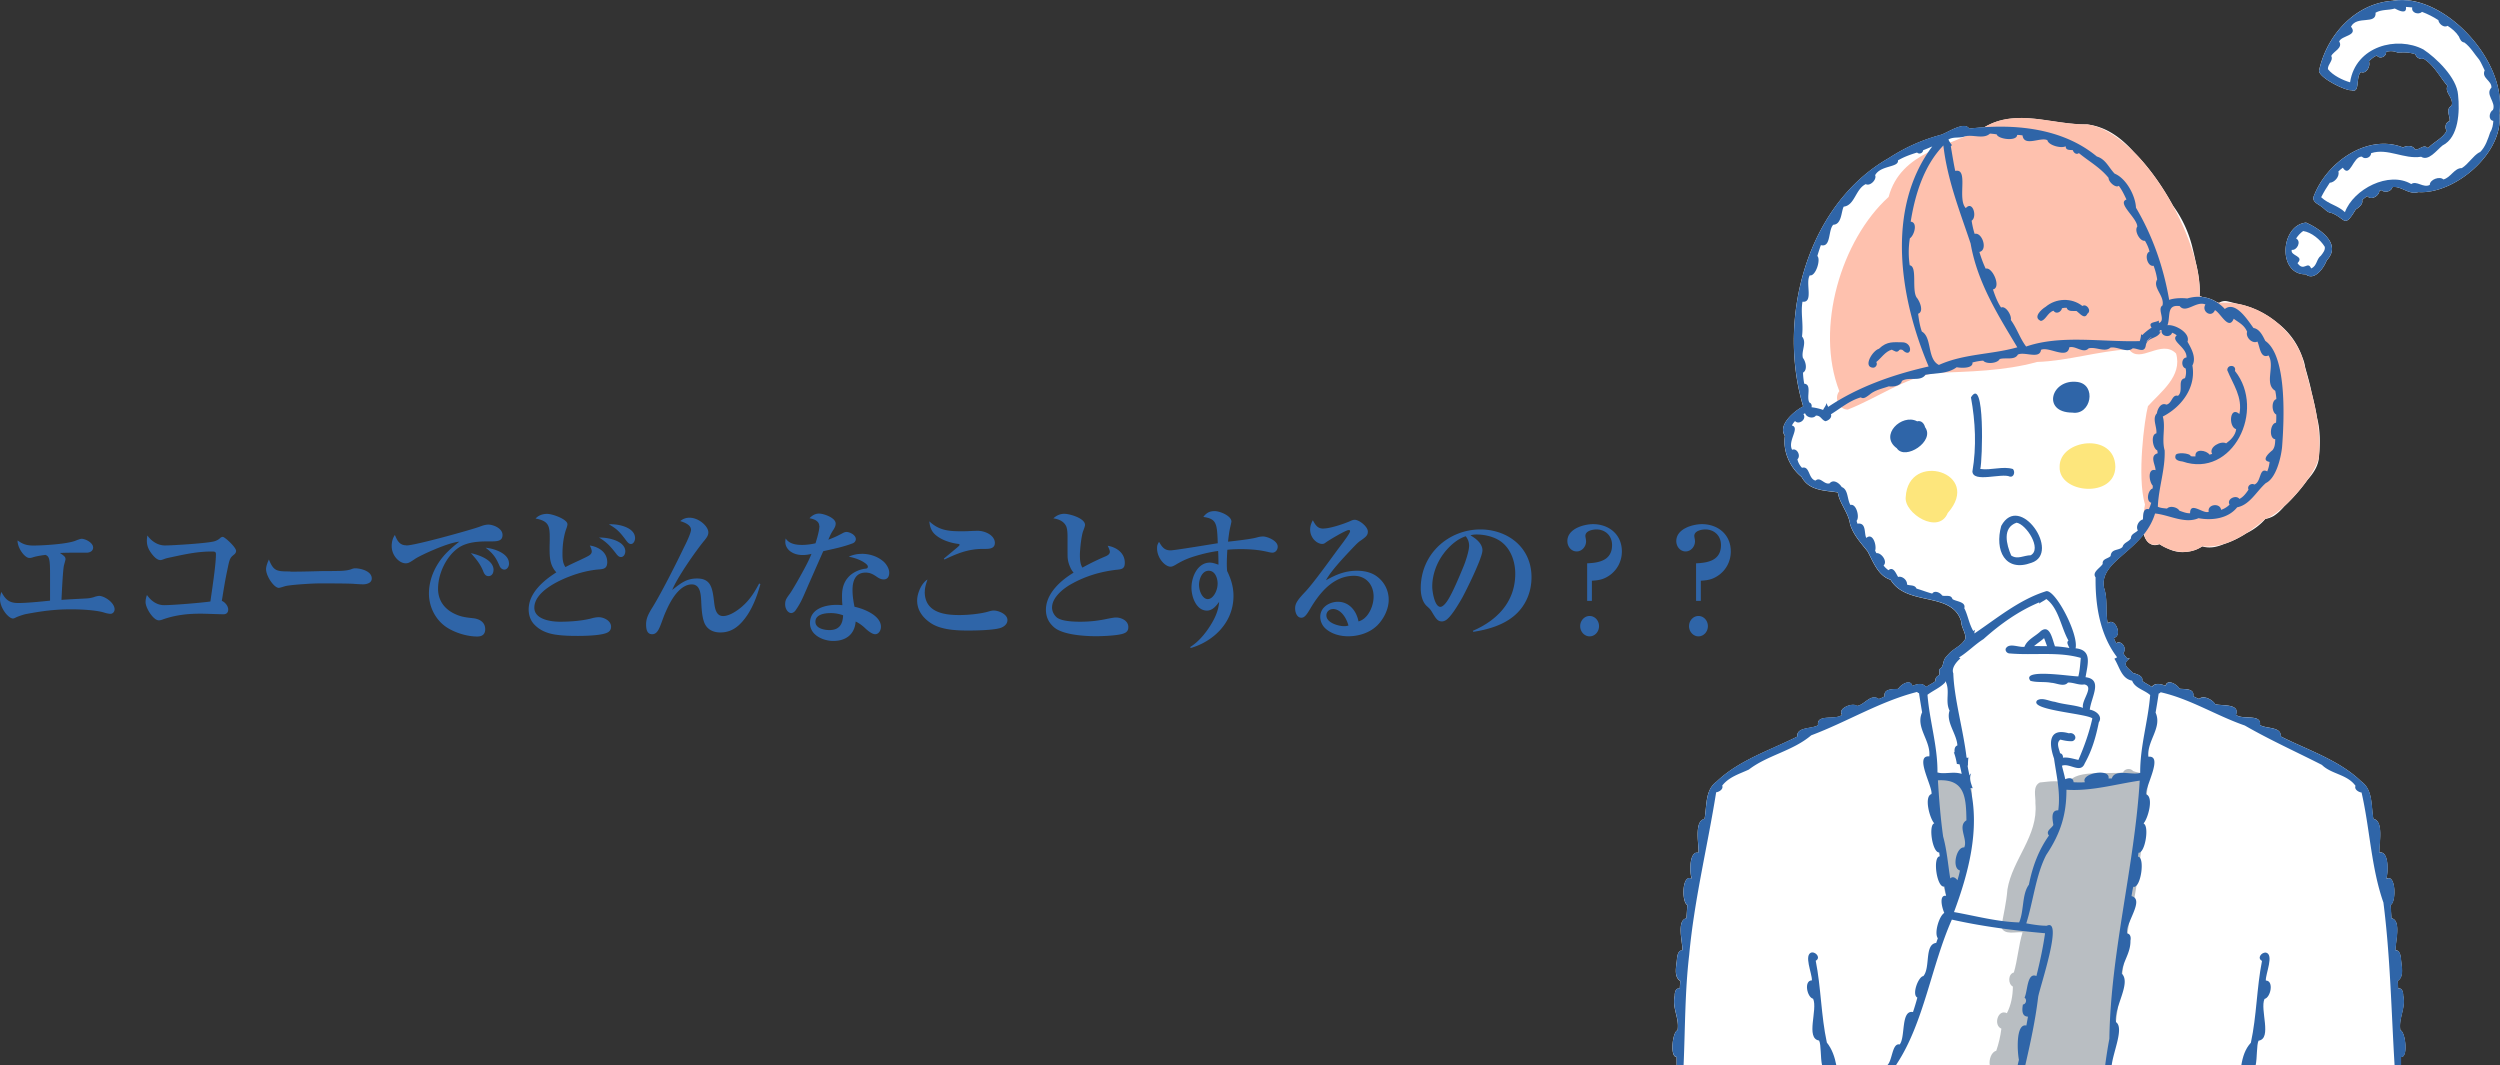 <svg id="_レイヤー_2" data-name="レイヤー 2" xmlns="http://www.w3.org/2000/svg" width="326.15" height="138.99"><rect width="100%" height="100%" fill="#333333" stroke="none"/><defs><style>.cls-1{fill:#2f65a8;stroke-width:0}</style></defs><g id="text"><path class="cls-1" d="M8.55 72.92c0 .15-.18.71-.21.86-.14.63-.28 3.61-.32 4.48 1.11-.08 2.2-.13 3.31-.19a3.7 3.7 0 001.09-.23c.11-.04.41-.1.51-.1.69 0 2.02.88 2.02 1.75 0 .32-.23.59-.55.59-.18 0-.6-.09-.77-.15-.97-.32-2.96-.44-4.33-.44-2.08 0-3.73.21-5.86.61-.35.06-1.16.34-1.42.48-.11.06-.21.11-.33.11-.58 0-1.69-1.35-1.69-2.54 0-.34.07-.61.18-.93.56 1.05 1.06 1.45 2.2 1.45s3.01-.19 4.15-.31v-3.39c0-2.02-.09-2.38-.6-2.58-1 .13-1.37.23-1.71.34-.19.06-.32.06-.39.06-.56 0-1.36-1.07-1.51-1.93-.02-.08-.04-.25-.02-.36.67.51 1.23.67 2.04.67 1.28 0 4.42-.19 5.51-.63.19-.08.63-.25.79-.25.49 0 1.51.5 1.51 1.14 0 .48-.46.67-.83.67h-1.09c-.79 0-1.67 0-2.41.04.55.38.72.52.72.76zm21.22 6.61c0 .44-.28.61-.63.61-.93-.02-2.41-.08-2.96-.08-1.72 0-3.27.17-4.91.74-.19.08-.37.13-.56.13-.7 0-1.72-1.6-1.72-2.38 0-.34.07-.61.18-.93.56.8 1.32 1.33 2.25 1.33 1.13 0 4.89-.31 6.03-.48.21-1.53.72-4.77.72-6.16 0-.32-.12-.36-.55-.36-1.69 0-3.1.27-5.26.74-.63.13-.77.17-1.07.29-.11.04-.25.09-.35.09-.46 0-.86-.46-1.13-.8-.39-.51-.65-1.03-.65-1.7 0-.27.02-.46.07-.71.54.76 1.37 1.3 2.29 1.3 1.02 0 5.65-.29 6.47-.55.3-.1.51-.21.74-.42a.53.53 0 01.33-.15c.26 0 1.74 1.35 1.74 1.83 0 .29-.21.44-.4.59-.41.34-.48.61-.72 1.79-.3 1.37-.53 2.84-.74 4.14.39.15.83.65.83 1.12zm8.12-4.95c1.43 0 2.83-.04 4.26-.08.74 0 1.46 0 2.2-.02.56-.02 1.13-.08 1.5-.23.14-.06.32-.11.49-.11.62 0 2.16.32 2.16 1.33 0 .61-.7.76-1.13.76-.21 0-.69-.02-1.18-.06-.74-.06-3.54-.06-4.45-.06-.99 0-3.41.15-4.36.32-.19.04-.42.11-.6.17-.33.09-.35.09-.42.09-.6 0-1.65-1.51-1.65-2.44 0-.4.21-.9.37-1.26.62 1.54 1.02 1.56 2.81 1.56zm15.13-3.42c1.11 0 8.13-1.95 9.48-2.42.4-.15.79-.3 1.23-.3.58 0 1.83.46 1.83 1.35 0 .76-.6.84-1.44.84h-.46c-1.21 0-2.62.08-3.7.74-1.65 1.03-2.81 3.38-2.81 5.44 0 1.58.88 2.67 2.18 3.28.9.42 1.51.46 2.46.57.76.1 1.51.5 1.51 1.43 0 .72-.46.95-1.04.95-1.23 0-2.69-.42-3.78-1.07-1.53-.9-2.52-2.65-2.52-4.54 0-2.1 1.02-4.06 2.43-5.44.49-.48 1-.92 1.53-1.32-1.53.12-5.12 1.81-5.72 2.21-.74.5-.93.61-1.27.61-.83 0-1.83-.99-1.83-2.25 0-.51.12-1.03.42-1.45.3.76.63 1.35 1.48 1.35zm11.36 3.22c0 .42-.23.78-.65.78s-.58-.34-.72-.71c-.4-.95-.93-1.56-1.58-2.29.98.23 2.96.84 2.96 2.21zm2.03-.87c0 .38-.23.8-.62.8-.26 0-.51-.21-.62-.48-.46-1.07-.81-1.6-1.81-2.37 1 .08 3.04.69 3.04 2.04zm9.05-.35c.69-.32 1.25-.59 1.42-.71s.32-.27.32-.5-.14-.57-.25-.78c1.07.15 2.27.82 2.27 2.16 0 .76-.37.9-.99.95-1.3.09-2.67.44-3.91.92-1.51.57-4.61 2.02-4.61 4.08 0 1.56 2.25 1.83 3.33 1.83 1.3 0 2.73-.1 3.99-.4.35-.1.72-.19 1.09-.19.62 0 1.6.44 1.6 1.24 0 .31-.12.53-.35.69-.69.48-3.13.51-4.01.51-.93 0-1.85-.02-2.78-.15-1.09-.15-2.16-.53-2.96-1.43-.44-.51-.65-1.18-.65-1.87 0-2.19 2.02-3.83 3.61-4.84-.88-.97-.88-2.02-.88-3.3 0-.27.02-.53.02-1.07 0-1.6-.05-2.33-1.85-2.65.39-.44.97-.61 1.5-.61.76 0 2.66.72 2.66 1.35 0 .19-.14.57-.21.76-.32.99-.44 2.06-.44 3.13 0 .59.04 1.22.39 1.7.46-.25 1.11-.55 1.69-.82zm6.11-1.2c0 .34-.21.71-.56.71-.25 0-.42-.17-.63-.44-.74-.95-1.21-1.49-2.23-2.1 1-.04 3.43.36 3.43 1.83zm-1.73-3.56c.97 0 3.01.44 3.01 1.81 0 .32-.19.76-.54.76-.28 0-.46-.25-.62-.46-.79-1.05-1.13-1.47-2.25-2.1.14-.02.26-.02.41-.02zm10.12-.86c1.2 0 2.45 1.12 2.45 1.91 0 .44-.25.72-.49 1.03-1.14 1.37-3.57 4.86-4.22 6.48 1.09-.84 1.81-1.49 3.24-1.49 1.85 0 2.01 1.3 2.23 3.13.09.76.25 1.77 1.16 1.77.84 0 1.85-.69 2.48-1.24.99-.86 1.62-1.85 2.23-3.01l.16.08c-.44 1.64-1.11 3.38-2.15 4.65-.84 1.05-1.78 1.66-3.08 1.66-1.06 0-1.87-.5-2.16-1.49-.23-.72-.28-1.58-.33-2.59-.05-.97-.14-2.19-1.23-2.19-.67 0-1.28.38-1.83.97-.69.74-1.2 1.77-1.53 2.52-.25.53-.44 1.11-.65 1.66-.28.73-.54 1.35-1.16 1.35-.69 0-.79-.69-.79-1.28 0-.8.3-1.37.86-2.27 1.14-1.85 3.1-5.72 4.08-7.78.49-.95.92-1.96.92-2.29 0-.67-.93-.99-1.41-1.14.39-.31.76-.44 1.23-.44zm16.92 1.08c0-.69-.76-.92-1.27-1.01.35-.38.76-.61 1.25-.61.56 0 2.16.53 2.16 1.3 0 .29-.11.51-.26.76-.32.48-.41.69-.7 1.35.74-.27 1.28-.53 1.92-.88.16-.08.3-.13.46-.13.4 0 1.21.38 1.21.93 0 .27-.18.46-.4.55-1.25.48-2.57.74-3.85 1.03-.58 1.32-1.16 2.63-1.74 3.95-.32.71-.65 1.51-.95 2.16-.26.57-.58 1.12-.93 1.62-.12.17-.35.34-.56.34-.35 0-.79-.44-.79-1.16 0-.5.16-.76.58-1.32.49-.67 1.9-3.21 2.31-4.04.19-.38.39-.8.54-1.2-.39.1-.76.15-1.16.15-1.3 0-2.25-.74-2.25-1.72 0-.15.02-.29.05-.44.47.72 1.37.84 2.13.84.58 0 1.18-.08 1.76-.21.18-.57.51-1.68.51-2.27zm5.53 3.63c.99 0 1.97.29 2.76.93.41.32.84.97.84 1.53 0 .52-.23.88-.72.88-.35 0-.63-.15-.93-.36-.46-.31-.84-.53-1.43-.53-1.3 0-1.71 1.03-1.71 2.27 0 .76.11 1.45.26 2.19 1.13.23 3.45 1.11 3.45 2.61 0 .46-.28.97-.76.97-.42 0-1.02-.51-1.34-.82-.39-.36-.74-.61-1.2-.84-.14 1.77-1.37 2.54-2.92 2.54-1.25 0-3.04-.71-3.04-2.33 0-1.93 2.08-2.38 3.47-2.38.26 0 .51.02.76.04-.04-.4-.05-.8-.05-1.18 0-.61.07-1.24.39-1.85.26-.51.67-.9 1.04-1.14.44-.29 1.11-.55 1.64-.59.16-.02.3-.06.3-.27 0-.25-.44-.51-.62-.63-.58-.34-1.21-.53-1.87-.67.58-.25 1.06-.36 1.67-.36zm-4.15 7.74c-.67 0-1.88.17-1.88 1.12 0 .9 1.21 1.09 1.83 1.09 1.2 0 1.74-.67 1.78-1.93-.6-.21-1.09-.29-1.72-.29zm12.38-2.78c0 2.71 2.59 3.03 4.5 3.03 1.27 0 2.83-.17 3.82-.46.26-.08.46-.13.69-.13.6 0 1.78.46 1.78 1.24 0 .51-.39.82-.79.99-.84.34-3.33.38-4.33.38-1.51 0-3.47-.08-4.8-.92-1.04-.67-1.86-1.64-1.86-3.01 0-.93.58-2.27 1.35-2.73-.26.76-.35 1.16-.35 1.6zm4.98-7.9c.67 0 1.3-.06 1.94-.06 1.02 0 2.23.63 2.23 1.58 0 .74-.72.78-1.23.78h-.28c-1.93 0-3.31.55-5.07 1.39l-.07-.13c.51-.42 1.04-.86 1.42-1.18.37-.31.63-.52.63-.61 0-.08-.09-.12-.23-.13-.83-.1-2.22-.48-3.03-1.28-.46-.44-.63-1.01-.69-1.66 1.32 1.26 2.69 1.3 4.36 1.3zm18.54 3.3c.26-.11.63-.27.63-.63 0-.15-.09-.38-.28-.78 1.06.17 2.23.88 2.23 2.21 0 .78-.35.86-1.16.93-2.04.25-3.98.82-5.81 1.85-1 .55-2.52 1.72-2.52 3.07 0 .48.23.93.56 1.24.6.57 2.32.61 3.11.61 1.28 0 2.39-.13 3.64-.4.56-.11.84-.15 1.04-.15.67 0 1.6.4 1.6 1.24 0 .51-.25.71-.6.84-.76.29-2.78.36-3.62.36-1.48 0-4.35-.17-5.49-1.18-.67-.59-1.04-1.32-1.04-2.27 0-2.16 2.02-3.89 3.61-4.84-.21-.25-.35-.48-.47-.78-.16-.36-.26-.73-.3-1.11-.02-.19-.02-.76-.02-1.35v-1.45c0-.4-.02-1.09-.21-1.43-.35-.65-1-.86-1.64-.97.42-.38.88-.59 1.44-.59.67 0 2.69.57 2.69 1.45 0 .09-.05.32-.23.76-.25.63-.44 2.48-.44 3.19 0 .53.04 1.18.33 1.62.95-.53 1.94-1.01 2.92-1.43zm12.85-5.21c.42-.51.79-.72 1.46-.72.7 0 2.18.63 2.18 1.35 0 .08-.05.3-.14.69-.11.44-.21 1.09-.3 1.95.95-.11 2.92-.32 3.75-.55.28-.08.53-.13.83-.13.51 0 1.9.53 1.9 1.33 0 .42-.3.78-.69.78-.18 0-.35-.04-.53-.08-1.18-.29-2.38-.38-3.59-.38-.58 0-1.18.02-1.76.08-.04.65-.07 1.3-.07 1.95 0 .27.02.55.04.82.51 1.05.83 2.06.83 3.26 0 3.51-2.67 5.95-5.58 6.79l-.07-.13c1.06-.65 1.95-1.72 2.62-2.78.62-.99 1.06-1.93 1.16-3.11-.4.55-.88 1.14-1.6 1.14-1.34 0-2.01-1.72-2.01-2.98 0-1.47.83-3.28 2.39-3.28.32 0 .62.09 1.13.27 0-.51 0-.97-.04-1.79-.84.11-1.67.29-2.48.52-1.23.34-1.99.63-3.1 1.3-.19.11-.42.23-.63.23-.7 0-1.76-1.11-1.76-2.4 0-.36.07-.55.26-.84.39.67.69 1.11 1.5 1.11.53 0 5.21-.78 6.16-.93-.09-2.61-.16-3.17-1.87-3.43zm-.58 8.95c0 .8.47 1.81 1.14 1.81s1.28-1.05 1.28-2.02c0-.76-.35-1.68-1.16-1.68-.88 0-1.27 1.09-1.27 1.89zm16.23-7.4c.88 0 2.69-.61 3.54-.99.16-.08.37-.15.53-.15.58 0 1.72.88 1.72 1.54 0 .5-.26.71-1.06 1.26-.25.17-.74.69-.92.88-.99 1.05-2.85 2.99-3.48 4.21 1.34-.76 2.52-1.24 4.05-1.24.93 0 1.94.21 2.69.82.88.69 1.44 1.75 1.44 2.96s-.62 2.46-1.46 3.32c-1 1.01-2.48 1.45-3.84 1.45-.97 0-2.18-.27-3.01-1.07-.37-.36-.62-.9-.62-1.47 0-1.28 1.25-1.96 2.3-1.96 1.42 0 2.41 1.11 2.69 2.56 1.23-.32 1.97-1.95 1.97-3.24 0-1.62-1.07-2.71-2.55-2.71-2.64 0-4.43 2.1-5.75 4.35-.44.74-.72 1.12-1.13 1.12-.58 0-.81-.71-.81-1.22 0-.65.35-1.14 1.3-2.14 1.04-1.09 3.17-4.06 4.28-5.57.37-.48.84-1.11 1.18-1.6.26-.4.41-.63.41-.76 0-.12-.07-.15-.18-.15-.37 0-2.62 1.34-3.04 1.66-.14.11-.25.15-.42.15-.7 0-1.57-.8-1.57-1.87 0-.44.14-.84.35-1.22.35.65.62 1.09 1.37 1.09zm1.22 10.51c-.42 0-.84.32-.84.82 0 1.01 1.65 1.41 2.3 1.41.23 0 .35-.02.58-.08-.26-.99-.99-2.16-2.04-2.16zm18.26 2.84c3.04-1.3 5.54-3.68 5.54-7.46 0-1.77-.72-3.57-2.23-4.42-.84-.48-1.92-.69-2.81-.69-.3 0-.51.02-.81.11.67.38 1.57 1.05 1.57 1.96 0 .97-2.11 5.23-2.67 6.24-.44.76-1.44 2.5-2.16 2.9-.14.08-.3.13-.47.13-.56 0-.79-.4-1.27-1.2-.21-.36-.33-.48-.69-.8-.6-.55-.79-1.51-.79-2.31 0-4.62 3.75-7.69 7.78-7.69 3.41 0 6.67 2.21 6.67 6.24 0 1.89-.72 3.61-2.04 4.83-1.5 1.39-3.64 2-5.56 2.29l-.04-.13zm-3.71-10.2c-.95 1.2-1.58 2.82-1.58 4.42 0 .63.3 2.65 1.07 2.65.33 0 .74-.53.91-.8.63-.92 1.6-3.26 2.06-4.37.28-.65.77-2.12.77-2.8 0-.48-.16-.88-.44-1.24-1.11.36-2.04 1.2-2.8 2.14zm18.63 1.39c1.48-.06 3.25-.34 3.25-2.38 0-1.26-.92-2.04-2.04-2.04-.46 0-1.44.17-1.44.84 0 .08.02.21.04.3.02.13.05.27.05.4 0 .72-.55 1.33-1.23 1.33s-1.21-.61-1.21-1.35c0-1.62 2.16-2.21 3.36-2.21 1.97 0 3.75 1.26 3.75 3.57 0 1.26-.6 2.38-1.55 3.07-.79.57-1.44.69-2.36.74v2.63h-.62v-4.9zm1.55 8.2c0 .74-.56 1.33-1.23 1.33s-1.23-.61-1.23-1.33.55-1.33 1.23-1.33 1.23.59 1.23 1.33zm12.66-8.2c1.48-.06 3.25-.34 3.25-2.38 0-1.26-.92-2.04-2.04-2.04-.46 0-1.44.17-1.44.84 0 .08.02.21.04.3.02.13.05.27.05.4 0 .72-.55 1.33-1.23 1.33s-1.21-.61-1.21-1.35c0-1.62 2.16-2.21 3.36-2.21 1.97 0 3.75 1.26 3.75 3.57 0 1.26-.6 2.38-1.55 3.07-.79.57-1.44.69-2.36.74v2.63h-.62v-4.9zm1.54 8.2c0 .74-.56 1.33-1.23 1.33s-1.23-.61-1.23-1.33.55-1.33 1.23-1.33 1.23.59 1.23 1.33z"/><path d="M312.19.1c-4.85.31-8.61 4.4-9.64 9.07-.16.91 3.45 2.7 4.21 2.6 1.21.46.52-1.78 1.26-2.37.67.3 1.28-.78 1.03-1.38.28-.33.64-.61 1.03-.78.37.52 1.26.17 1.21-.47.52-.16 1.02-.11 1.51.09.77-.03 1.5-.07 2.32.23.1.44.67.71 1.06.56 1.36.85 2.1 2.34 3.11 3.56-.4.89.88 1.56.54 2.59-.85.45-.14 1.41-.26 2.02-.51.08-.69.85-.37 1.22-.53 1.04-1.63 1.43-2.45 2.29-.59-.6-1.1.3-1.7.15-.26-.54-1.11-.5-1.55-.24-4.54-1.83-10.02 1.84-11.71 6.53-.05.64.7.88 1.1 1.21.41.29.74.76 1.27.8 1.89.72 1.63 2.11 3.17-.45.4-.25.99-.69.84-1.24.2-.18.42-.34.67-.52.46.62 1.53.01 1.58-.67.08-.03.17-.07.26-.1.4.39 1.3.21 1.43-.39 1.2-.18 2.12 1.05 3.39.65 4.67.32 11.25-5.11 10.56-10.31 1.02-6.84-7.34-15.78-13.88-14.66zM300.8 35.79c1.16.93 2.41-.9 2.74-1.82 2.05-2.15-.91-4.14-2.69-4.93-3.38.34-3.74 6.8-.05 6.75zm-82.07 102.07c0 .38 0 .75.01 1.13h94.49v-1.1c.98.11.57-3.33-.08-3.48-.27-1.6.74-2.87.37-4.51 0-.43-.12-1.06-.66-.93l-.06-1c.91-.58.47-2.04.42-2.97-.06-.43-.18-1.05-.71-1.03-.03-.95.81-3.94-.52-4.17-.04-.58-.08-1.16-.11-1.74.77-.41.68-4.21-.6-3.39.33-.76.37-3.76-.86-3.43-.09-1 .63-4.15-.79-4.41-.32-1.76-.04-3.79-1.59-4.89-2.9-2.8-7.07-4.12-10.5-5.87.1-1.31-1.95-.97-2.71-1.49.22-1.52-2.34-.61-3.13-1.34.6-1.55-2.17-1.1-2.73-1.4-.32-.54-1.5-1.2-2.07-.66-.26-.09-.52-.21-.77-.35.19-1.08-1.22-.9-1.78-.98-.31-.54-1.62-1.35-1.84-.37-.59-.27-1.37-.44-1.79.13-.41-.27-.86-.49-1.24-.77.14-.71-.75-.89-1.24-1.06-.58-.64-1.55-1.1-.39-1.87-.1-.02-.2-.01-.3.03-.22-.23-.42-.47-.57-.75.59-.54-.23-1.76-.9-1.27-.13-.23-.25-.46-.31-.71 1.18-.24.15-2.76-.8-1.9-.32-1.46.03-3.11-.48-4.61-.56-2.83 2.92-4.15 5.18-7 .08.32.22.62.41.86.09.12.2.23.32.31.35.26.81.34 1.31.12 0 0 .02 0 .03.01.36.24.74.43 1.13.59.22.1.44.19.67.26.4.12.81.18 1.22.18.14 0 .28-.02.42-.03h.06c.14-.01.27-.04.41-.06.56-.1 1.11-.3 1.63-.64.01 0 .02-.01.03-.02.91.29 1.89.1 2.79-.29 1.03-.32 2.04-.83 2.98-1.43.92-.45 1.77-1.07 2.45-1.85.38-.08.74-.2 1.08-.39.54-.34.99-.79 1.41-1.28 1.06-.97 2.16-2.23 3.02-3.44.75-.85 1.4-1.78 1.49-2.97.16-1.65.19-3.42-.23-5.04-.19-1.14-.44-2.27-.73-3.39-.22-1.13-.55-2.23-.85-3.33-.02-.12-.04-.23-.06-.34-.07-.3-.16-.59-.28-.87-.68-1.96-1.84-3.44-3.3-4.56-1.53-1.26-3.36-2.14-5.24-2.47-.43-.12-.86-.23-1.3-.33-.41-.07-.77.02-1.06.22-.09-.04-.18-.07-.27-.1-.58-.37-1.21-.59-1.88-.67-.12-.04-.24-.08-.37-.12.09-1.29-.1-2.82-.51-4.45-.11-.55-.23-1.1-.37-1.65-.48-2.1-1.37-4.03-2.6-5.71-1.43-2.62-3.2-5.09-5.11-7-1.64-1.84-3.57-3.27-6.03-3.58h-.1c-.32 0-.64 0-.96-.02-.08 0-.17-.01-.26-.02-.28-.02-.56-.04-.84-.07-.07 0-.14-.01-.21-.02-.71-.08-1.43-.18-2.15-.29l-1.06-.15c-.04 0-.08-.01-.12-.02-.17-.02-.33-.04-.5-.07-.07 0-.15-.02-.22-.03-.24-.03-.48-.05-.71-.07l-.37-.03c-.12 0-.23-.02-.35-.02-.18-.01-.37-.02-.55-.02h-.25c-.21 0-.42 0-.63.01-.07 0-.13 0-.2.01-.51.03-1.02.1-1.53.21-.03 0-.05.01-.08.02a8.31 8.31 0 00-2.38.95c-.66.04-1.32.1-1.97.18-.66-1.05-2.89.6-3.79.83-2.38.65-4.6 1.64-6.73 3.03-10.57 6.03-14.62 20.73-11.14 32.38-1.05.51-3.4 2.42-2.38 3.84-.32 1.99.68 4.17 2.17 5.35.97 1.82 3 1.76 4.73 2.03.2 1.41 1.37 2.61 1.59 4.11.41 1.41 1.42 2.47 2.3 3.59.74 1.39 1.38 3.19 2.99 3.69 2.14 3.54 8.02 1.47 9.21 5.43.02.83.62 1.46.55 2.29l-.15.21c-.37.56-.98.88-1.5 1.28-.24.17-.44.38-.64.6-.17.18-.34.36-.45.59-.13.28-.15.61-.28.89-.08.18-.24.31-.41.4.04.24.05.49.04.74-.32.15-.58.38-.5.79-.37.28-.83.5-1.24.77-.42-.57-1.2-.41-1.79-.13-.22-.99-1.53-.18-1.83.37-.55.08-1.97-.1-1.78.98-.25.14-.5.26-.77.35-1.04-.78-1.88.82-2.86.9-.51-.48-2.56.31-1.94 1.16-.79.74-3.35-.17-3.12 1.35-.76.52-2.82.18-2.71 1.49-3.43 1.74-7.6 3.07-10.51 5.86-1.54 1.1-1.27 3.13-1.59 4.89-1.41.23-.71 3.43-.79 4.41-1.23-.33-1.19 2.67-.86 3.42-1.28-.82-1.38 2.98-.6 3.39-.03.58-.07 1.16-.11 1.74-1.33.23-.49 3.21-.52 4.17-.53-.02-.65.6-.71 1.03-.05.93-.5 2.39.42 2.97l-.06 1c-.54-.14-.67.5-.66.93-.37 1.64.64 2.91.37 4.51-.65.14-1.06 3.58-.08 3.48z" fill="#fff" stroke-width="0"/><g stroke-width="0"><path d="M254.1 66.93c4.64-5.27-5.15-8.18-5.48-2.08-.24 2.12 4.29 4.97 5.48 2.08zm21.87-6.03c-.07-4.56-7.33-3.6-7.27 0-.15 3.51 7.22 4.14 7.27 0z" fill="#fde67c"/><path d="M253.18 111.29c.52 13.5 4 .92 4.07-4.23-.43-2 1.03-5.39-1.75-5.88-.65-.1-1.49-.58-2.03-.02-2.73-2.55-.5 8.9-.29 10.13zm22.17 27.7c.7-6.16 1.61-12.31 2.38-18.45 1.53-6.16 1.81-12.48 2.54-18.75 0-1.01-1.14-.87-1.97-1.19-.41-.49-1.15-.28-1.33.17-1.69.29-6.98-.52-7.13 1.71-.92-.87-2.58-.49-3.72-.4-.99.51-.52 1.83-.58 2.72.39 4.26-3 7.29-3.65 11.23-.15 1.87-.54 3.3-.8 4.96.44 1.05 1.88.54 2.77.64-.52 1.71-.63 3.53-1.13 5.24-.77.19-.79 1.5-.13 1.84-.01 1.19-.23 2.41-.78 3.47-1.18-.59-1.8 1.58-.72 2.02-.12.97-.34 1.94-.67 2.89-.64.14-.98 1.16-.84 1.9h15.75z" fill="#b9bec2"/><path d="M265.76 47.22c4-.13 7.89-1.41 11.98-1.65 1.44 2.01 4.23-1.41 6.15.55.87 2.95-2.04 5.04-3.67 6.87-.44 1.66-1.45 9.18-.39 12.82-.28 1.73-.83 5.93 1.89 5.18 1.68 1.12 3.83 1.47 5.59.28 2.91.37 6.04-1.67 8.21-3.57 2.05-.51 6.71-5.86 7-8.08.43-4.43-1.09-8.75-2.16-12.98-1.56-4.36-6.46-7.55-10.9-7.13-.83-.33-1.68-.62-2.52-.89.52-7.17-7.55-21.42-14.65-22.4-4.47.09-9.21-2.16-13.42.38-4.42 2.52-10.88 3.13-12.48 9.09-6.14 5.56-9.65 17.05-6.43 25.34-.74.9-.02 2.44 1.11 2.4 3.77-1.47 7.34-4.1 11.45-4.78 4.45-.18 8.91-.24 13.25-1.43z" fill="#fec1ae"/></g><path class="cls-1" d="M261.08 68.61c-.88 3.18.49 6.09 3.95 4.81 3.9-1.29-1.56-9.25-3.95-4.81zm2-.42c1.26.19 3.36 3.43 1.84 4.25-.87 0-1.72.6-2.54.03-.61-1.42-1.2-3.62.7-4.28zm62.99-53.43c1.02-6.84-7.34-15.78-13.88-14.66-4.85.31-8.61 4.4-9.64 9.07-.16.91 3.45 2.7 4.21 2.6 1.21.46.52-1.78 1.26-2.37.67.3 1.28-.78 1.03-1.38.28-.33.64-.61 1.03-.78.37.52 1.26.17 1.21-.47.52-.16 1.02-.11 1.51.09.77-.03 1.5-.07 2.32.23.1.44.67.71 1.06.56 1.36.85 2.1 2.34 3.11 3.56-.4.89.88 1.56.54 2.59-.85.45-.14 1.41-.26 2.02-.51.08-.69.85-.37 1.22-.53 1.04-1.63 1.43-2.45 2.29-.59-.6-1.1.3-1.7.15-.26-.54-1.11-.5-1.55-.24-4.54-1.83-10.02 1.84-11.71 6.53-.05.64.7.88 1.1 1.21.41.29.74.76 1.27.8 1.89.72 1.63 2.11 3.17-.45.4-.25.99-.69.84-1.24.2-.18.42-.34.67-.52.46.62 1.53.01 1.58-.67.08-.03.17-.07.26-.1.4.39 1.3.21 1.43-.39 1.2-.18 2.12 1.05 3.39.65 4.67.32 11.25-5.11 10.56-10.31zm-2.6 5.1c-.86.49-1.42 1.52-2.3 2.07-.98-.02-1.45 1.25-2.41 1.48-.46-.46-1.77 0-1.77.71-.83.45-1.71-.6-2.42-.11-2.91-1.73-7.53.65-8.65 3.67-.94-.9-2.08-1-3.1-1.95.33-.66.71-1.28 1.12-1.89.61-.02 1.33-.83 1.12-1.47.18-.18.37-.33.58-.49.97 1.45 1.31-1.5 2.49-1.45.37.42 1.19.14 1.21-.45 2.16-.7 4.29.83 6.52.47.97.62 2-.83 2.79-1.47 2.13-1.06 2.26-4.44 2.03-6.6-.15-2.25-2.89-4.86-4.53-5.93-3.4-1.79-8.84-.46-9.56 4.29-.98-.28-2.26-.91-2.89-1.72-.04-.65.76-1.15.43-1.72.29-.61 1.57-1.03 1.04-1.89.31-.8 2.49-.73 1.54-1.93.78-1.51 3.32-.19 3.21-1.83.85-.46 1.68-.28 2.5-.54.47.24 1.6.84 1.46-.21.28.02.56.05.82.07-.15.72.83 1 1.28.58.74.28 1.46.64 2.13 1.08.06.5.74 1.04 1.2.74.57.36 1.11.81 1.48 1.4.14.34.28.72.72.78.81.6 1.33 1.54 1.93 2.24.28.44.47.93.71 1.39-.45 1.02.94 1.32.88 2.25-.86.9.64 1.88.2 2.91-.5.28-.65 1.33.05 1.43-.03.48-.12 1.05-.4 1.47-.31.9-.62 1.92-1.35 2.63zM300.8 35.79c1.16.93 2.41-.9 2.74-1.82 2.05-2.15-.91-4.14-2.69-4.93-3.38.34-3.74 6.8-.05 6.75zm-1.82-3.19c.7.09 1.29-1.11.57-1.49.26-.38.53-.7.92-.97 1.07.15 2.24 1.11 2.82 2.06.08.44-.25.82-.5 1.15-.61.45-.49 1.35-1.28 1.67-.45-1.06-.94.5-1.78-.69.95-.97-.97-.92-.75-1.73zm-54.64 15.37c.35.03.65-.41.44-.74.63-.49 1.16-1.38 2.02-1.61.34.14.67.48.98.05.08-.11.31-.06.43-.01 1.18 1.19 1.4-.89.07-1-1.21 0-2.07-.2-3.15.84-.84.23-2.12 2.36-.8 2.47zm21.88-6.1c.65-.04.9-1.11 1.68-1.33.32.5 1 .19 1.11-.33.2-.05.36-.06.6-.06.17.54.84.41 1.29.42.42.29 1.05 1.19 1.43.35.58-.38-.12-1.36-.66-1-1.4-1.11-3.45-1.03-4.8.11-.56.33-1.68 1.37-.66 1.82z"/><path class="cls-1" d="M218.73 137.86c0 .38 0 .75.01 1.13h.9c.21-4.79.17-9.64.73-14.39.66-7.2 2.39-14.14 3.52-21.24.36-.03.98-.4.79-.87.89-1.14 2.24-1.52 3.47-2.09 2.46-1.89 5.71-2.41 8.14-4.47 4.69-1.76 8.98-4.43 13.81-5.66.08.1.17.14.26.17.12.84.26 1.65.4 2.49-.9 1.97 1.15 3.67.94 5.75-2.01-.2.48 4 .28 4.91-1.02.33-.2 3.27.37 3.82-.8.21-.25 3.86.64 3.8.02.17.05.34.07.51-.96.03-.39 4.2.61 3.93.08.42.14.77.22 1.22-.87-.15-.64 1.27-.24 2.23-.66.39-1.35 2.63-.84 3.3-.07.2-.14.4-.21.61-1.57.19-.73 3.22-1.68 4.33-.66.07-1.54 2.45-.78 2.8-.17.64-.36 1.27-.57 1.89-1.61-.3-.96 3.3-1.74 4.23-1.02-.23-.93 2.21-1.66 2.74h1.17c.04-.07.07-.14.11-.2 3.54-5.37 4.52-12.83 7.19-18.83 4.02.9 8.07 1.42 12.16 1.78-.27 1.88-.67 3.74-1.13 5.58-1.24-.52-1.13 2-1.55 2.82.35.24.21.85-.21.9-.15.81-.11 1.56.66 1.58l-.21 1.16c-1.42-.33-1.17 3.54-.97 4.47l-.18.75h1c.68-2.96 1.33-5.93 1.69-8.95.2-1.22 3.32-10.35 1.13-9.29-.89 0-1.79-.15-2.68-.31.92-2.91 1.24-6.28 2.6-8.92 1.95-2.92 2.64-5.39 2.64-8.51 3.29.21 6.38-.73 9.56-1.19-.69 11.26-3.8 22.44-3.96 33.67-.22 1.17-.4 2.33-.55 3.49h.85c.2-1.79 1.64-4.91.57-5.65-.32-1.92 2.02-5.09.75-6.33.09-1.59 1.16-2.62 1.13-4.3.08-.38.02-.88-.42-.94-.33-1.26 2.34-4.43.56-4.87.07-.45.13-.8.22-1.22 1 .27 1.58-3.89.62-3.93.02-.17.05-.34.07-.51.88.06 1.44-3.59.64-3.81.57-.58 1.39-3.42.37-3.81-.21-.9 2.29-5.12.28-4.91-.21-2.08 1.83-3.78.94-5.75.14-.84.28-1.65.4-2.49.09-.02.18-.07.26-.17 3.86.87 7.25 3.05 10.98 4.34 3.24 1.87 6.72 3.44 10.06 5.14 1.23 1.22 3.29 1.21 4.38 2.73-.2.47.43.84.79.87 1.09 4.73 1.24 9.77 2.85 14.35.9 7.03 1.03 14.19 1.46 21.26h.85v-1.1c.98.11.57-3.33-.08-3.48-.27-1.6.74-2.87.37-4.51 0-.43-.12-1.06-.66-.93l-.06-1c.91-.58.47-2.04.42-2.97-.06-.43-.18-1.05-.71-1.03-.03-.95.81-3.94-.52-4.17-.04-.58-.08-1.16-.11-1.74.77-.41.68-4.21-.6-3.39.33-.76.37-3.76-.86-3.43-.09-1 .63-4.15-.79-4.41-.32-1.76-.04-3.79-1.59-4.89-2.9-2.8-7.07-4.12-10.5-5.87.1-1.31-1.95-.97-2.71-1.49.22-1.52-2.34-.61-3.13-1.34.6-1.55-2.17-1.1-2.73-1.4-.32-.54-1.5-1.2-2.07-.66-.26-.09-.52-.21-.77-.35.19-1.08-1.22-.9-1.78-.98-.31-.54-1.62-1.35-1.84-.37-.59-.27-1.37-.44-1.79.13-.41-.27-.86-.49-1.24-.77.14-.71-.75-.89-1.24-1.06-.58-.64-1.55-1.1-.39-1.87-.1-.02-.2-.01-.3.03-.22-.23-.42-.47-.57-.75.59-.54-.23-1.76-.9-1.27-.13-.23-.25-.46-.31-.71 1.18-.24.15-2.76-.8-1.9-.32-1.46.03-3.11-.48-4.61-.72-3.6 5.12-4.75 6.64-9.72 1.84.18 3.89 1.4 5.67.61 1.71.33 3.87.07 5.04-1.42 1.65-.31 2.53-2.1 3.74-3.16 1.33-.62 1.97-3.26 2.12-4.7.26-3.35.69-11.86-2.19-13.85-.32-.64-.74-1.56-1.54-1.68-.78-1.06-2.34-3.57-3.74-2.48-1.3-1.41-3.07-1.93-4.91-1.37-.49-.07-1.59-.09-2.35.18-.74-4.26-2.14-8.31-4.33-12.02-.07-1.58-1.28-3.84-2.79-4.45-.78-.82-1.17-1.89-2.31-2.23-4.6-3.82-11.01-4.31-16.65-3.65-.66-1.05-2.89.6-3.79.83-2.38.65-4.6 1.64-6.73 3.03-10.57 6.03-14.62 20.73-11.14 32.38-1.05.51-3.4 2.42-2.38 3.84-.32 1.99.68 4.17 2.17 5.35.97 1.82 3 1.76 4.73 2.03.2 1.41 1.37 2.61 1.59 4.11.41 1.41 1.42 2.47 2.3 3.59.74 1.39 1.38 3.19 2.99 3.69 2.14 3.54 8.02 1.47 9.21 5.43.02.83.62 1.46.55 2.29l-.15.21c-.37.56-.98.88-1.5 1.28-.24.17-.44.38-.64.6-.17.18-.34.36-.45.59-.13.28-.15.61-.28.89-.08.18-.24.31-.41.4.04.24.05.49.04.74-.32.15-.58.38-.5.79-.37.28-.83.5-1.24.77-.42-.57-1.2-.41-1.79-.13-.22-.99-1.53-.18-1.83.37-.55.08-1.97-.1-1.78.98-.25.14-.5.26-.77.35-1.04-.78-1.88.82-2.86.9-.51-.48-2.56.31-1.94 1.16-.79.74-3.35-.17-3.12 1.35-.76.52-2.82.18-2.71 1.49-3.43 1.74-7.6 3.07-10.51 5.86-1.54 1.1-1.27 3.13-1.59 4.89-1.41.23-.71 3.43-.79 4.41-1.23-.33-1.19 2.67-.86 3.42-1.28-.82-1.38 2.98-.6 3.39-.03.58-.07 1.16-.11 1.74-1.33.23-.49 3.21-.52 4.17-.53-.02-.65.6-.71 1.03-.05.93-.5 2.39.42 2.97l-.06 1c-.54-.14-.67.5-.66.93-.37 1.64.64 2.91.37 4.51-.65.14-1.06 3.58-.08 3.48zm35.7-23.26c-.3-1.82-.43-3.68-.93-5.47-.34-2.44-.53-4.88-.68-7.33 3.5-.19 3.68 2.16 3.72 5.22-1.23.76.22 2.48-.29 3.54-1.02-.13-1.66 2.72-.56 3-.06.39-.2.87-.32 1.28-.36-.47-.69-.48-.94-.24zm29.89-74.72c.82 1.14 2.17-.68 3.4-.16-.56.91.8 1.81 1.24.74.73.35 1.8 2.73 2.45 1.12.68.52 1.36.79 1.75 1.7-.23.72.67 1.62 1.34 1.28.32.62.37 2.28 1.45 1.81.88 1.39-.6 3.73.88 4.61.07.36.13.72.14 1.09-.68.2-.61 1.73-.01 2.01.01.35.01.71-.03 1.07-.78.08-.95 2.08-.1 2.15-.02.51-.03 1.05-.38 1.45-.47.37-1.5 1.32-.36 1.51-.04.43-.14.85-.31 1.24-1.08-.59-.75 1.4-1.68 1.71-.41-.23-.98.18-.76.67-.32.47-.67.96-1.19 1.21-.42-.59-1.7 0-1.28.74-.31.31-.69.55-1.11.68-.11-.94-1.82-.74-1.61.26-.73.31-2.44-1.41-2.43.19-.48.02-.94-.18-1.39-.33-.27-.47-1.24-.7-1.62-.28-.4-.05-.83-.06-1.2-.24.1-2.5.98-4.89.89-7.35-.41-1.45.15-3.05-.24-4.42 2.39-1.22 4.37-3.74 3.86-6.66.55-1.01-.14-2.22-.64-3.1.42-1.18-1.71-2.3-2.61-2.15.42-1.16-.16-2.72 1.56-2.5zM256.2 17.84c1.09-.4 2.52.4 3.41-.41.29.02.58.05.88.1.16.63 2.64.96 2.67.07.21 0 .43.03.7.06.19 1.56 2.43.15 3.25.64.11.63 1.76 1.11 2.38.78 0 .56.53.46.93.51.1.34.47.64.79.38 1.33 1.1 2.76 1.86 3.88 3.24-.04.48.9 1.37 1.33 1.03.41.54.71 1.17 1 1.79-1.28.47 1.41 2.41 1.41 3.54-.42.53.33 1.95 1 1.84.26.44.48.91.6 1.41-.74.32-.26 2.03.53 1.85.22.59.37 1.16.47 1.79-.65 1.06.99 2.12.69 3.39-.75.47.49 1.95-.47 2.29 0-.1 0-.21-.02-.32-.41.28-1.47.16-.93.92-.43.27-.85.61-1.22.98l-.15-.12c-.02.31-.08.61-.18.9-4.87.15-10.28-.86-14.82.71-.79-1.03-1.18-2.33-2-3.47.15-.56-.65-1.9-1.27-1.62-.48-.71-.78-1.53-1.06-2.36 1.14-.22-.07-2.99-.95-2.71-.33-.7-.59-1.43-.82-2.18 1.15-.24.36-2.62-.62-2.36a11 11 0 01-.39-1.72c.76-.49.15-2.67-.76-1.64-1.16-1.17.42-5.26-1.38-4.85-.23-1.07-.39-2.15-.58-3.22.06-.04.1-.09.14-.16-.17-.22-.34-.46-.45-.72.62-.37 1.32-.17 2.01-.36zM280.67 44c-.22.18-.43.37-.6.6v-.1c.17-.19.36-.36.56-.52.02 0 .04 0 .05.02zm-27.14-25.04c.52 4.53 2.16 8.62 3.56 12.82.86 5.02 3.55 9.3 6.09 13.53-3.38.96-6.95.82-10.23 2.3-1.56-.76-.87-3.61-2.23-4.36-.26-.76-.38-1.51-.48-2.32.8-.27.19-1.69-.2-2.12-.66-1.05.13-4.06-.9-4.2-.17-1.17-.17-2.34.02-3.52.56-.35 1.08-2.08.11-2.17.58-3.66 1.77-7.36 4.27-9.95zm-18.32 29.66c.63-.34.38-1.45 0-1.92-.25-.93.56-2-.12-2.8.21-1.71-.19-3.04.06-4.54 1.5.18.33-2.51.96-3.44.74.18 1.47-2.05.98-2.52.14-.48.29-.95.46-1.42 1.36.35.92-1.96 1.62-2.66 1.11-.04 1.02-1.72 1.36-2.36 1.45-.17 1.53-2.3 2.88-2.94.54.32 1.47-.59 1.22-1.17.73-1.32 3.1-.97 2.98-1.93.78-.45 1.62-.76 2.49-1.02.27.27.76.09.79-.3.4-.15.79-.33 1.19-.49-6.13 8.19-4.21 19.89-.47 28.7-4.61 1.05-9.18 2.64-13.1 5.27a2.94 2.94 0 01-.23-.51c-.04.36-.28.56-.44.91-.49-.18-1.01-.29-1.51-.35.07-.24-.02-.53-.27-.61-.45-.7.37-2.38-.68-2.46a9.48 9.48 0 01-.16-1.43zm21.06 30.7c.2-.83-1.06-.83-1.55-1.16-.2-.66-.93-.3-1.35-.47-.24-.38-.99-.72-1.29-.25-.7-.18-1.35-.45-2.05-.65-.24-.54-.86-.35-1.24-.53.05-.58-.63-1.15-1.16-.99-.28-.42-.59-1.42-1.27-.88-.23-.18-.44-.35-.63-.62.57-.52-.31-1.7-.93-1.6-.06-.11-.12-.22-.17-.33.23-.66-.29-2.41-1.15-1.66-.32-.57.05-2.04-1.16-1.86-.04-.12-.07-.24-.11-.37.43-.46-.03-2.29-.8-2.07-.45-.73-.27-2.02-1.14-2.34-.29-.49-1.07-1.08-1.58-.48-.73.2-1.2-.92-1.84-.36-.96-.24-.72-1.96-1.76-1.67-.29-.3-.51-.69-.6-1.11.49-.45-.05-1.51-.69-1.24-.63-1.17 1.08-2.88-.03-3.17.11-.22.24-.4.41-.58.51.56 1.56-.25 1.09-.9a.44.44 0 01.23-.1c.17.53 1.06.75 1.4.29.65-.03.72.57 1.25.73.37-.08.89-.44.71-.9 1.31-.81 2.43-1.79 3.91-2.21.36.28.78-.11 1.09-.32.72-.64 1.65-.8 2.56-1.12.53.09 1.57-.05 1.7-.7.91-.6 2.42.16 3.08-.81 1.43-.24 2.89-.11 4.07-.98.5.1 2.15.21 2.06-.62.45-.12.92-.21 1.4-.24.39.49 1.86.37 2.14-.2.71-.25 1.96.2 2.38-.59.87-.43 2.87.66 3.02-.62 1.03-.47 3.45 1.32 3.69-.33.84-.24 1.83.87 2.52.14.92-.26 2.1.57 2.85-.1.93-.17 2.15.75 2.89.1.67-.04 1.58.72 1.73-.44.2-1.02 1.49-.79 1.9-1.67l.06-.09c-.02.04-.04.08-.07.11.04-.04.06-.1.09-.15-.08.05-.15.11-.22.18.04-.1.06-.2.05-.3.08-.02.17-.02.25-.01-.16.8 1.12 1.07 1.36.33.23.08.42.19.61.34-.89.74 1.35 1.54 1.27 2.89-.68.04-.74 1.24-.11 1.43.09.42.06.87-.09 1.27-1.05.21-.14 1.66-.91 2.3-.8-.22-.76 1.01-1.52 1.15-.7-.32-1.16.57-1.23 1.13-.66.68.03 1.76-.07 2.62-.79.14-.46 2.01.12 2.22.02.13.04.25.05.38-1.12.3-.26 1.56-.28 2.2-1.08-.29-.84 1.53-.36 2.02 0 .12 0 .25-.02.37-.6.19-.91 1.64-.18 1.86-.08.3-.19.56-.31.84-.82-.18-.72.83-.78 1.34-.53.13-.96.9-.66 1.43-.26.32-.91.44-.9 1.03-.27.47-.95.55-1.09 1.12-.48.53-1.46.18-1.56 1.19-.31.35-1.13.35-1.03 1.03-.31.52-1.44 1.09-.93 1.75-.05 3.63.56 7.49 2.81 10.43-.09.05-.27.14-.36.19.67 1.03.92 2.61 2.32 2.86.33.97 1.64 1.23 2.35 1.88-.26 3.39-1.33 6.7-1.3 10.15-.98.35-3.33-.57-3.7.73h-.43c.26-1.4-3.7-.65-3.08.49-.49.04-.99.03-1.48 0-.05-.63-.61-.6-1.09-.39-.12-.59-.29-1.18-.43-1.76.99-.4 2.43 1.08 2.97-.3.95-1.7 1.45-3.42 1.84-5.36.52-.77-.29-1.49-1.18-1.66.22-1.69 1.74-3.95-.55-4.23.29-1.76.89-3.55-1.3-3.77.42-1.92-2.81-8.01-3.93-7.42-3.41 1.08-6.29 3.47-9.26 5.48-.03-.16.03-.32.08-.47l-.24.15c-.58-1-.7-2.08-1.18-2.99zm-.73 6.47c1.13-.68 2.09-1.7 3.22-2.41 2.19-1.96 4.57-3.66 7.29-4.8-.01.06-.02.12-.04.18.29-.23.66-.38.95-.61 1.62 1.19 1.92 3.71 2.89 5.42-.32.25 0 .63.12.97-.62-.12-1.25-.18-1.88-.22-.36-.97-.66-2.9-1.85-1.99-.69.68-1.76 1.09-2.13 2.05-.74.12-2.04-.58-2.45.26-.07.34.23.62.55.61 3.1.27 6.29-.27 9.25.58-.08.81-.12 1.63-.32 2.41-.83.04-7.54-1.09-6.25.58.84.25 1.83.08 2.72.26.66.02 1.67.59 2.17-.03.71-.04 1.43.37 2.14.24 1.36.28-.43 2.09-.17 3.06-1.16-.4-2.46-.42-3.67-.79-.73-.07-1.65-.62-2.31-.19-1.14 1.27 6.38 1.7 7.2 2.35-.41 1.85-1.05 3.66-1.82 5.42-.67-.14-1.34-.38-2.02-.29.04-.25-.1-.54-.37-.58-.13-.58-.55-1.37.04-1.78.52.13 1.06.24 1.59.2.75-.32.21-1.22-.47-1.02-2.62-.75-2.67 1.21-1.95 3.29.31 2.22.87 4.44.55 6.76-1.05-.05-.72 1.3-.64 1.9-.17.42-1.07.79-.57 1.38-1.35 1.93-2.13 3.97-2.62 6.42-.92 1.23-.62 3.41-1.27 4.92-2.87-.08-5.68-.85-8.5-1.35 1.89-5.09 3.4-10.75 2.13-16.18.1 0 .2.01.31.03-.21-.62-.51-1.3-.2-1.94-.1.07-.17.16-.22.28-.09-.44-.19-.87-.25-1.31h.05c0-.35.01-.71.07-1.06-.08.07-.16.06-.25.04-.42-3.62-1.62-7.66-1.73-11-.28-.7.42-1.51.93-1.96l-.2-.12zm11.52-1.49c-.57-.01-1.13-.01-1.7-.01.41-.36.9-.66 1.31-1.04.14.35.26.7.39 1.05zm-13.35 4.79c.05-.07.08-.15.09-.23.66 1.25-.08 2.6.54 3.85-.51 1.48.94 3.02 1.02 4.54-.34.11-.41.49-.36.92-.04-.02-.07-.04-.11-.06.18.5.32 1.02.4 1.55l.36.06c.09.41.19.82.27 1.24-1.11-.35-2.06.07-3.16-.17.04-3.44-1.04-6.76-1.3-10.15.72-.55 1.61-.9 2.25-1.56z"/><path class="cls-1" d="M254.71 86.65c-.03.09-.07.16-.12.23.03-.09.06-.18.1-.26 0 0 0 .02.01.03zm-18.17 43.65c.63 1.37-1.02 5.18.78 5.45.28.56.16 2.23.39 3.24h1.86c-.21-1.1-.56-2.13-1.24-2.98-.76-3.53-.75-7.13-1.45-10.67.67-.37.06-1.13-.5-1.09-1.13.24.05 2.78 0 3.65-1.08 0-.64 2.23.17 2.4zm55.86 8.69h1.87c.22-1.02.11-2.66.38-3.22 1.81-.27.15-4.08.78-5.45.81-.17 1.25-2.39.17-2.4-.05-.87 1.12-3.41 0-3.65-.56-.04-1.18.72-.5 1.09-.7 3.54-.69 7.15-1.45 10.67-.74.8-1.07 1.83-1.25 2.96zm-35.08-77.48c.09 1.52 3.85.16 4.89.67.51.11.73-.61.4-.99-1.3-.41-2.86.2-4.26-.01.28-1.02.63-12.31-1.22-9.34.58 3.17.74 6.44.19 9.67zm-7.22-6.55c-1.99-1.04-4.99 1.83-2.64 3.52 1.07 1.64 5.02-.92 3.69-2.74-.13-.51-.51-.93-1.05-.77zm20.26-1.13c2.45.38 3.21-3.66.66-4-3.43-.45-4.7 3.99-.66 4zM286 59.54c-.05 0-.13-.02-.2-.03-.05-.41-1.94-.56-1.98-.09-.21.6.5.75.92.79 6.5 2.23 10.93-6.69 6.83-11.82.23-.81-1.01-.89-1-.09.75 1.83 2.03 3.53 1.58 5.71-1.27-1.13-1.46 1.7-.42 1.98-.09.79-.7 1.42-1.31 1.85-.66-.39-2.33.5-1.82 1.38-.12.03-.23.07-.35.09-.4-.58-1.95-.84-1.83.23h-.4z"/></g></svg>